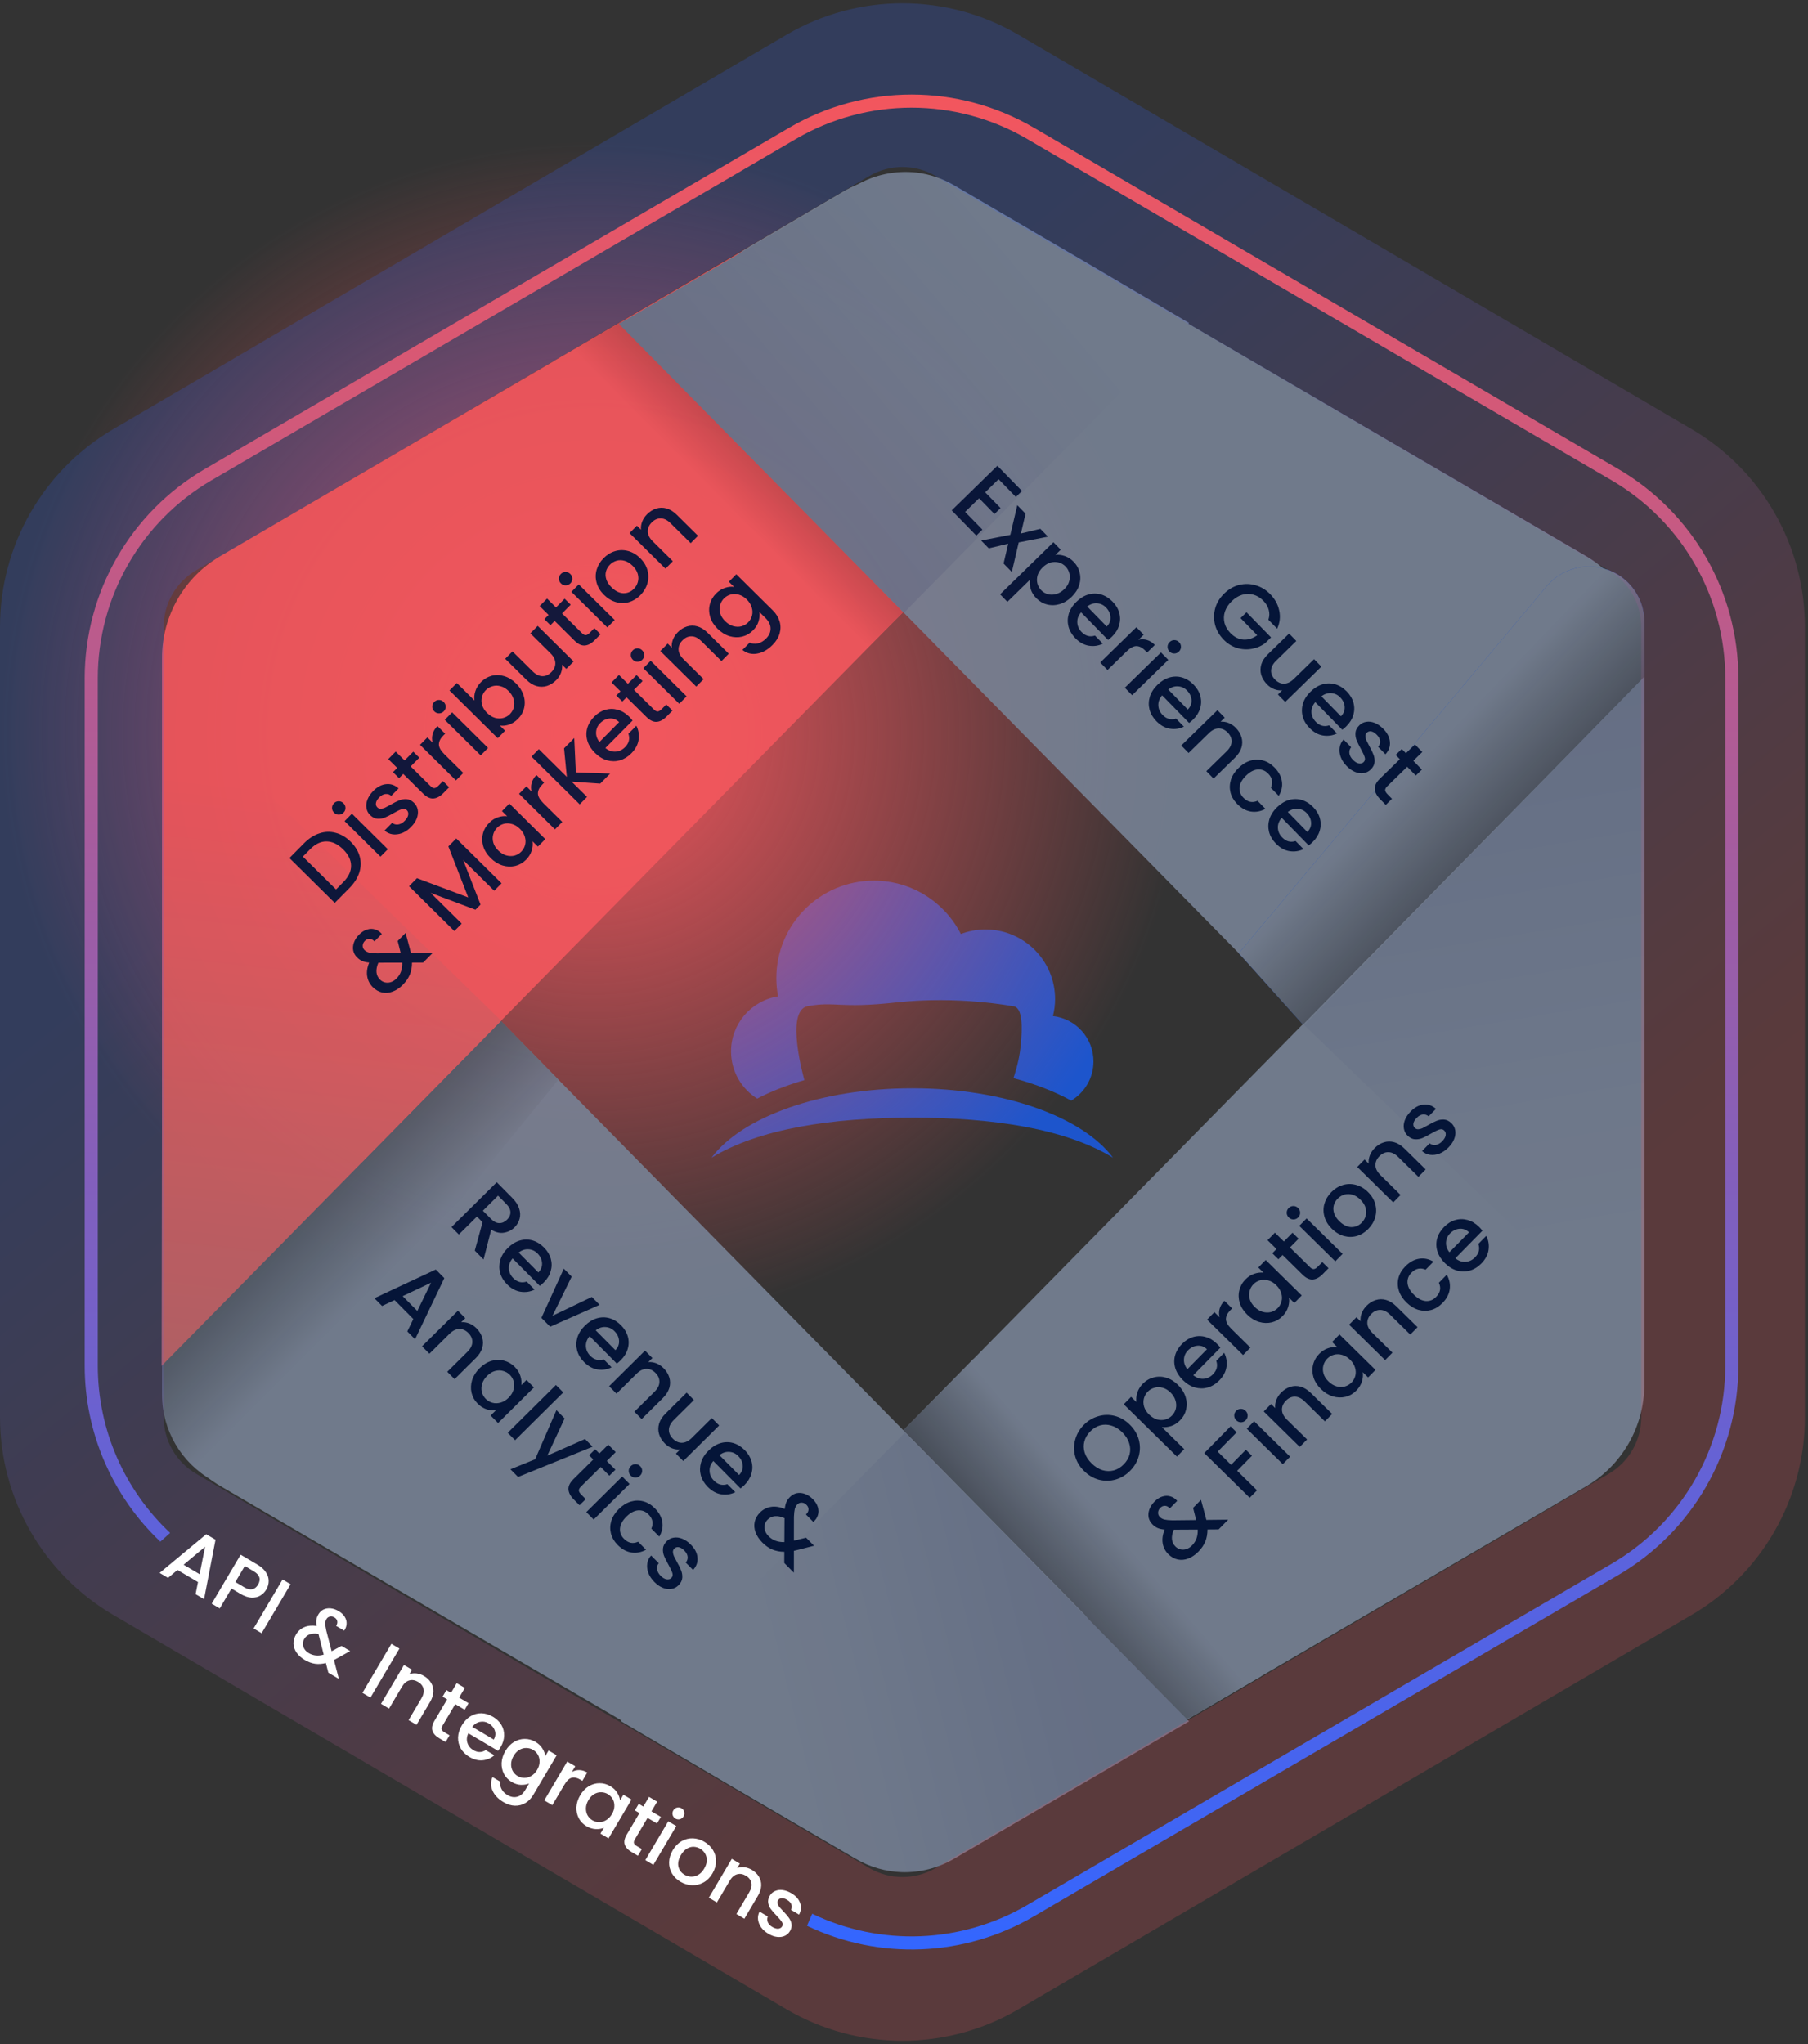 <svg width="276" height="312" viewBox="0 0 276 312" fill="none" xmlns="http://www.w3.org/2000/svg">
<rect x="0" y="0" width="276" height="312" fill="#333333" stroke="none"/>
<g clip-path="url(#clip0_442_59)">
<path d="M160.734 155.088C160.942 154.262 161.065 153.392 161.065 152.504C161.065 146.631 156.3 141.867 150.422 141.867C149.105 141.867 147.85 142.118 146.68 142.559C144.212 137.728 139.197 134.415 133.404 134.415C125.179 134.415 118.511 141.083 118.511 149.314C118.511 150.263 118.609 151.188 118.774 152.088C114.708 152.731 111.597 156.234 111.597 160.483C111.597 163.521 113.195 166.191 115.59 167.691C117.702 166.589 120.133 165.64 122.797 164.862C122.797 164.862 119.748 154.268 123.293 153.582C127.604 152.798 127.966 153.986 136.815 153.012C146.337 151.971 154.555 153.582 154.555 153.582C156.215 153.582 156.062 157.066 155.811 159.651C155.553 162.223 154.702 164.562 154.702 164.562C158.027 165.45 161.016 166.619 163.526 167.997C165.56 166.779 166.925 164.562 166.925 162.014C166.925 158.432 164.225 155.486 160.74 155.088H160.734Z" fill="#1D55CC"/>
<path d="M139.258 170.594C151.622 170.594 162.651 172.29 169.907 176.705C165.284 170.52 153.312 166.111 139.258 166.111C125.204 166.111 113.232 170.52 108.609 176.711C115.865 172.296 126.9 170.6 139.258 170.6V170.594Z" fill="#1D55CC"/>
<path d="M90.583 202.583C140.611 202.583 181.166 162.028 181.166 112C181.166 61.972 140.611 21.417 90.583 21.417C40.555 21.417 0 61.972 0 112C0 162.028 40.555 202.583 90.583 202.583Z" fill="url(#paint0_radial_442_59)"/>
<g opacity="0.9">
<path d="M220.18 134.696L110.704 245.952C102.487 254.303 104.31 268.152 114.408 274.092L128.685 282.49C134.301 285.794 141.265 285.804 146.892 282.517L242.091 226.895C247.615 223.668 251.011 217.751 251.011 211.353V147.321C251.011 131.214 231.477 123.216 220.18 134.696Z" fill="#778295"/>
<path d="M192.561 255.834L148.578 207.463L131.282 225.04L164.326 259.11C169.132 264.066 176.7 265.101 182.661 261.618L192.561 255.834Z" fill="url(#paint1_linear_442_59)"/>
<path d="M55.564 134.636L165.04 245.892C173.257 254.243 171.434 268.092 161.336 274.032L147.059 282.43C141.443 285.734 134.479 285.744 128.853 282.457L33.653 226.835C28.13 223.608 24.734 217.691 24.734 211.293V147.261C24.734 131.154 44.267 123.156 55.564 134.636Z" fill="#778295"/>
<path d="M74.892 154.202L85.246 164.805L34.429 227.099L32.357 225.929C27.647 223.269 24.734 218.278 24.734 212.868V203.356L74.892 154.202Z" fill="url(#paint2_linear_442_59)"/>
<path d="M55.564 177.062L165.04 65.805C173.257 57.455 171.434 43.605 161.336 37.666L147.059 29.267C141.443 25.963 134.479 25.953 128.853 29.241L33.653 84.863C28.13 88.09 24.734 94.007 24.734 100.404V164.437C24.734 180.543 44.267 188.542 55.564 177.062Z" fill="#F3565D"/>
<path d="M132.701 98.593L138.813 92.517L95.47 48.794L84.63 55.075L132.701 98.593Z" fill="url(#paint3_linear_442_59)"/>
<path d="M220.181 177.065L110.679 65.793C102.458 57.438 104.288 43.579 114.396 37.645L128.689 29.254C134.304 25.958 141.261 25.951 146.882 29.235L242.091 84.863C247.615 88.09 251.01 94.007 251.01 100.404V164.44C251.01 180.546 231.478 188.545 220.181 177.065Z" fill="#778295"/>
<path fill-rule="evenodd" clip-rule="evenodd" d="M139.894 26.337C141.889 26.58 143.846 27.226 145.64 28.274L165.312 39.768L181.52 49.302L137.997 93.534L94.475 49.442L130.671 28.294C133.503 26.639 136.742 25.987 139.894 26.337Z" fill="url(#paint4_linear_442_59)"/>
<path fill-rule="evenodd" clip-rule="evenodd" d="M137.656 285.768C135.226 285.68 132.812 285 130.638 283.73L110.992 272.251L94.783 262.717L138.136 218.658L181.52 262.744L176.745 265.548L145.632 283.725C143.173 285.163 140.406 285.843 137.656 285.768Z" fill="url(#paint5_linear_442_59)"/>
<path d="M199.599 157.161L189.113 145.492L236.102 89.491C238.746 86.339 243.278 85.553 246.83 87.629C249.419 89.143 251.011 91.918 251.011 94.917V104.755L199.599 157.161Z" fill="url(#paint6_linear_442_59)"/>
<path d="M199.599 157.161L189.113 145.492L236.102 89.491C238.746 86.339 243.278 85.553 246.83 87.629C249.419 89.143 251.011 91.918 251.011 94.917V104.755L199.599 157.161Z" fill="url(#paint7_linear_442_59)"/>
<path d="M251.011 103.364L188.295 167.193L206.957 221.184C209.673 229.043 218.263 233.192 226.108 230.436L240.984 225.207C246.991 223.096 251.011 217.423 251.011 211.056V103.364Z" fill="#778295"/>
<path d="M72.478 190.892L73.666 186.561L72.809 185.696L70.044 188.436L68.921 187.302L75.832 180.453L78.197 182.84C78.723 183.37 79.073 183.91 79.249 184.458C79.431 185.013 79.455 185.535 79.321 186.023C79.193 186.517 78.937 186.955 78.553 187.336C78.102 187.783 77.56 188.057 76.926 188.16C76.305 188.263 75.659 188.108 74.987 187.696L73.818 192.244L72.478 190.892ZM73.714 184.799L74.955 186.052C75.376 186.477 75.797 186.69 76.219 186.692C76.648 186.7 77.042 186.527 77.4 186.172C77.758 185.818 77.931 185.436 77.92 185.026C77.915 184.611 77.699 184.187 77.272 183.756L76.031 182.503L73.714 184.799ZM82.997 195.759C82.792 195.963 82.593 196.134 82.401 196.271L78.252 192.085C77.848 192.551 77.657 193.062 77.681 193.617C77.705 194.171 77.927 194.66 78.348 195.085C78.952 195.695 79.634 195.873 80.395 195.619L81.607 196.842C80.939 197.175 80.225 197.284 79.467 197.169C78.722 197.053 78.03 196.674 77.393 196.031C76.874 195.507 76.524 194.921 76.342 194.274C76.173 193.626 76.183 192.973 76.371 192.314C76.572 191.655 76.954 191.046 77.517 190.488C78.081 189.929 78.686 189.552 79.334 189.357C79.995 189.162 80.645 189.155 81.284 189.336C81.93 189.524 82.519 189.887 83.051 190.424C83.564 190.941 83.908 191.513 84.083 192.141C84.258 192.769 84.252 193.399 84.065 194.032C83.884 194.658 83.528 195.234 82.997 195.759ZM82.183 194.221C82.594 193.801 82.781 193.32 82.744 192.778C82.707 192.237 82.475 191.751 82.048 191.32C81.66 190.929 81.202 190.719 80.674 190.69C80.153 190.655 79.654 190.821 79.177 191.188L82.183 194.221ZM84.342 200.836L90.345 197.962L91.537 199.166L83.988 202.507L82.648 201.155L86.068 193.647L87.27 194.86L84.342 200.836ZM94.757 207.626C94.552 207.83 94.353 208.001 94.161 208.138L90.012 203.952C89.608 204.419 89.417 204.929 89.441 205.484C89.465 206.038 89.687 206.528 90.108 206.952C90.712 207.562 91.394 207.74 92.154 207.486L93.366 208.709C92.698 209.043 91.985 209.152 91.227 209.036C90.481 208.92 89.79 208.541 89.153 207.898C88.634 207.374 88.284 206.789 88.102 206.141C87.933 205.493 87.943 204.84 88.13 204.181C88.331 203.522 88.714 202.913 89.277 202.355C89.841 201.796 90.446 201.42 91.094 201.225C91.755 201.03 92.405 201.023 93.044 201.204C93.69 201.391 94.279 201.754 94.811 202.291C95.324 202.808 95.668 203.38 95.843 204.008C96.018 204.636 96.012 205.266 95.824 205.899C95.643 206.525 95.288 207.101 94.757 207.626ZM93.943 206.088C94.354 205.668 94.541 205.187 94.504 204.645C94.466 204.104 94.234 203.618 93.807 203.187C93.42 202.796 92.962 202.586 92.434 202.557C91.913 202.522 91.414 202.688 90.937 203.055L93.943 206.088ZM101.297 208.836C101.724 209.267 102.016 209.74 102.172 210.256C102.335 210.778 102.335 211.309 102.175 211.849C102.014 212.39 101.685 212.907 101.188 213.399L97.956 216.602L96.842 215.478L99.905 212.443C100.396 211.957 100.649 211.463 100.664 210.962C100.686 210.453 100.487 209.987 100.067 209.563C99.646 209.139 99.178 208.932 98.664 208.943C98.162 208.954 97.666 209.202 97.175 209.688L94.112 212.724L92.989 211.59L98.468 206.16L99.592 207.294L98.965 207.915C99.375 207.877 99.783 207.938 100.192 208.098C100.607 208.265 100.975 208.511 101.297 208.836ZM109.785 217.58L104.306 223.01L103.183 221.877L103.829 221.236C103.426 221.28 103.014 221.222 102.592 221.062C102.184 220.902 101.819 220.659 101.497 220.334C101.07 219.904 100.775 219.427 100.612 218.905C100.456 218.389 100.455 217.858 100.61 217.311C100.77 216.771 101.099 216.254 101.597 215.761L104.819 212.568L105.932 213.692L102.879 216.717C102.389 217.204 102.132 217.701 102.11 218.209C102.095 218.71 102.297 219.173 102.718 219.598C103.138 220.022 103.599 220.229 104.101 220.218C104.616 220.207 105.118 219.958 105.609 219.472L108.662 216.447L109.785 217.58ZM113.639 226.68C113.433 226.884 113.234 227.054 113.042 227.192L108.894 223.005C108.489 223.472 108.298 223.983 108.322 224.537C108.346 225.092 108.568 225.581 108.989 226.005C109.593 226.615 110.275 226.793 111.036 226.539L112.248 227.763C111.58 228.096 110.866 228.205 110.108 228.089C109.363 227.974 108.671 227.595 108.034 226.951C107.515 226.428 107.165 225.842 106.983 225.194C106.814 224.547 106.824 223.894 107.012 223.234C107.213 222.575 107.595 221.967 108.158 221.408C108.722 220.85 109.327 220.473 109.975 220.278C110.636 220.083 111.286 220.076 111.925 220.257C112.571 220.445 113.16 220.807 113.693 221.344C114.205 221.861 114.549 222.434 114.724 223.062C114.9 223.689 114.893 224.32 114.706 224.952C114.525 225.579 114.169 226.154 113.639 226.68ZM112.824 225.142C113.235 224.721 113.422 224.24 113.385 223.699C113.348 223.158 113.116 222.672 112.689 222.241C112.301 221.849 111.843 221.64 111.315 221.611C110.794 221.575 110.295 221.741 109.818 222.109L112.824 225.142ZM119.722 238.567L119.73 236.864C119.07 236.861 118.463 236.746 117.91 236.519C117.363 236.286 116.85 235.927 116.37 235.443C115.884 234.953 115.54 234.433 115.338 233.884C115.136 233.336 115.092 232.801 115.207 232.28C115.328 231.752 115.6 231.279 116.025 230.858C116.502 230.385 117.061 230.101 117.702 230.004C118.349 229.902 119.048 230.011 119.799 230.331C119.84 229.909 119.921 229.559 120.041 229.282C120.168 228.999 120.354 228.736 120.599 228.493C120.904 228.191 121.252 227.998 121.641 227.914C122.038 227.836 122.45 227.874 122.878 228.028C123.306 228.182 123.711 228.451 124.092 228.836C124.48 229.227 124.732 229.634 124.849 230.057C124.979 230.48 124.98 230.886 124.853 231.274C124.733 231.67 124.5 232.012 124.156 232.301L123.032 231.167C123.284 230.931 123.414 230.684 123.422 230.426C123.436 230.162 123.335 229.921 123.118 229.702C122.901 229.484 122.658 229.37 122.387 229.362C122.13 229.355 121.908 229.443 121.723 229.627C121.544 229.804 121.414 230.031 121.333 230.308C121.266 230.585 121.221 230.991 121.199 231.525L121.193 235.158L123.056 234.711L124.268 235.934L121.85 236.557L121.195 236.712L121.19 240.049L119.722 238.567ZM117.335 234.487C117.952 235.11 118.753 235.408 119.736 235.379L119.763 231.726C118.676 231.253 117.818 231.328 117.188 231.952C116.85 232.287 116.69 232.696 116.707 233.178C116.731 233.653 116.941 234.089 117.335 234.487ZM63.097 201.332L60.229 198.438L58.325 199.34L57.152 198.156L66.527 193.774L67.828 195.087L63.36 204.421L62.178 203.228L63.097 201.332ZM63.706 200.097L65.805 195.79L61.47 197.839L63.706 200.097ZM72.735 202.744C73.162 203.175 73.454 203.648 73.61 204.164C73.772 204.686 73.773 205.217 73.613 205.758C73.452 206.298 73.123 206.815 72.625 207.307L69.394 210.51L68.28 209.386L71.343 206.351C71.833 205.865 72.086 205.371 72.102 204.87C72.124 204.362 71.925 203.895 71.504 203.471C71.084 203.047 70.616 202.84 70.101 202.851C69.6 202.862 69.104 203.11 68.613 203.597L65.55 206.632L64.427 205.498L69.906 200.068L71.03 201.202L70.403 201.823C70.812 201.785 71.221 201.846 71.63 202.007C72.045 202.173 72.413 202.419 72.735 202.744ZM73.217 208.839C73.767 208.293 74.366 207.923 75.013 207.728C75.668 207.54 76.305 207.526 76.924 207.687C77.557 207.849 78.11 208.168 78.583 208.645C79.01 209.076 79.295 209.536 79.438 210.025C79.594 210.514 79.642 210.98 79.58 211.422L80.376 210.633L81.509 211.777L76.03 217.207L74.896 216.063L75.712 215.255C75.263 215.319 74.788 215.271 74.287 215.11C73.786 214.949 73.325 214.657 72.905 214.233C72.439 213.762 72.131 213.213 71.982 212.585C71.84 211.951 71.869 211.304 72.07 210.645C72.284 209.986 72.666 209.384 73.217 208.839ZM77.641 213.343C78.019 212.969 78.268 212.564 78.389 212.129C78.516 211.701 78.528 211.288 78.424 210.892C78.321 210.495 78.124 210.151 77.835 209.859C77.546 209.568 77.204 209.368 76.808 209.261C76.419 209.147 76.007 209.148 75.571 209.265C75.148 209.382 74.747 209.628 74.37 210.002C73.992 210.377 73.736 210.781 73.602 211.216C73.474 211.658 73.459 212.08 73.556 212.483C73.667 212.886 73.863 213.23 74.146 213.515C74.435 213.807 74.777 214.007 75.172 214.114C75.568 214.222 75.981 214.213 76.41 214.09C76.853 213.967 77.263 213.718 77.641 213.343ZM85.987 212.537L78.629 219.829L77.505 218.696L84.864 211.403L85.987 212.537ZM90.471 220.82L79.085 225.441L77.922 224.268L81.691 222.741L84.942 215.242L86.194 216.505L83.545 222.185L89.308 219.647L90.471 220.82ZM91.704 223.915L88.671 226.921C88.466 227.124 88.362 227.318 88.362 227.503C88.374 227.688 88.495 227.897 88.725 228.129L89.415 228.825L88.47 229.761L87.583 228.866C87.077 228.355 86.809 227.846 86.778 227.338C86.748 226.829 87.001 226.309 87.538 225.777L90.571 222.771L89.93 222.125L90.855 221.209L91.496 221.855L92.858 220.505L93.991 221.648L92.629 222.999L93.95 224.331L93.025 225.248L91.704 223.915ZM96.282 225.233C96.079 225.028 95.978 224.786 95.979 224.509C95.98 224.232 96.083 223.992 96.289 223.788C96.495 223.584 96.736 223.483 97.013 223.484C97.29 223.486 97.531 223.589 97.734 223.795C97.931 223.993 98.029 224.231 98.028 224.509C98.027 224.786 97.923 225.026 97.718 225.23C97.512 225.434 97.271 225.535 96.994 225.534C96.717 225.532 96.48 225.432 96.282 225.233ZM96.108 226.51L90.629 231.939L89.506 230.806L94.985 225.376L96.108 226.51ZM94.474 230.33C95.038 229.772 95.643 229.395 96.291 229.2C96.952 229.005 97.599 228.995 98.231 229.169C98.864 229.344 99.44 229.693 99.959 230.216C100.616 230.879 100.999 231.584 101.108 232.33C101.23 233.077 101.075 233.815 100.642 234.546L99.43 233.322C99.603 232.954 99.658 232.584 99.594 232.214C99.529 231.845 99.333 231.494 99.004 231.162C98.544 230.698 98.011 230.491 97.403 230.541C96.809 230.591 96.217 230.909 95.627 231.494C95.037 232.078 94.711 232.671 94.649 233.271C94.593 233.878 94.795 234.413 95.255 234.878C95.906 235.534 96.624 235.682 97.411 235.323L98.623 236.546C97.909 236.939 97.169 237.081 96.404 236.972C95.646 236.856 94.944 236.473 94.301 235.824C93.782 235.3 93.438 234.721 93.269 234.086C93.107 233.446 93.123 232.799 93.318 232.146C93.525 231.494 93.911 230.888 94.474 230.33ZM99.894 241.468C99.467 241.037 99.159 240.574 98.97 240.078C98.794 239.582 98.74 239.103 98.808 238.642C98.883 238.173 99.079 237.768 99.398 237.427L100.561 238.6C100.348 238.85 100.261 239.153 100.299 239.51C100.35 239.866 100.527 240.197 100.829 240.502C101.144 240.82 101.447 241.007 101.737 241.061C102.041 241.115 102.288 241.047 102.481 240.856C102.686 240.652 102.74 240.402 102.642 240.104C102.551 239.814 102.355 239.397 102.054 238.854C101.76 238.332 101.537 237.889 101.387 237.525C101.237 237.161 101.176 236.775 101.204 236.366C101.239 235.963 101.435 235.585 101.793 235.23C102.085 234.941 102.436 234.764 102.845 234.7C103.261 234.63 103.697 234.684 104.151 234.865C104.612 235.051 105.05 235.354 105.464 235.771C106.081 236.395 106.418 237.053 106.474 237.746C106.544 238.439 106.32 239.069 105.803 239.634L104.679 238.5C104.905 238.237 105.002 237.944 104.97 237.62C104.939 237.297 104.772 236.983 104.47 236.678C104.174 236.379 103.891 236.206 103.621 236.159C103.35 236.112 103.122 236.18 102.937 236.364C102.791 236.508 102.721 236.683 102.726 236.887C102.732 237.092 102.781 237.3 102.872 237.512C102.97 237.717 103.124 238.011 103.333 238.395C103.621 238.898 103.834 239.331 103.971 239.695C104.121 240.058 104.182 240.438 104.154 240.834C104.126 241.23 103.939 241.605 103.594 241.96C103.283 242.269 102.919 242.459 102.503 242.529C102.087 242.6 101.651 242.545 101.197 242.365C100.749 242.191 100.315 241.892 99.894 241.468Z" fill="#001238"/>
<path d="M193.629 94.595C193.8 94.076 193.816 93.571 193.676 93.081C193.544 92.584 193.272 92.126 192.861 91.705C192.411 91.244 191.907 90.935 191.348 90.776C190.788 90.618 190.218 90.621 189.635 90.785C189.058 90.957 188.52 91.287 188.019 91.776C187.518 92.265 187.172 92.799 186.98 93.377C186.802 93.956 186.785 94.527 186.93 95.09C187.075 95.652 187.373 96.164 187.823 96.625C188.429 97.246 189.095 97.581 189.821 97.629C190.546 97.677 191.248 97.454 191.927 96.961L189.375 94.347L190.286 93.456L194.032 97.293L193.141 98.163C192.528 98.618 191.842 98.91 191.081 99.04C190.327 99.176 189.568 99.127 188.806 98.894C188.056 98.66 187.385 98.24 186.791 97.632C186.152 96.978 185.719 96.234 185.491 95.399C185.27 94.558 185.274 93.714 185.501 92.865C185.736 92.023 186.194 91.269 186.875 90.604C187.556 89.939 188.32 89.499 189.167 89.285C190.021 89.077 190.863 89.097 191.691 89.345C192.533 89.592 193.27 90.04 193.903 90.688C194.627 91.429 195.085 92.266 195.279 93.199C195.486 94.132 195.382 95.055 194.969 95.967L193.629 94.595ZM201.716 101.755L196.196 107.144L195.081 106.002L195.732 105.366C195.329 105.408 194.918 105.347 194.497 105.183C194.09 105.02 193.726 104.775 193.407 104.448C192.983 104.013 192.692 103.535 192.533 103.011C192.381 102.495 192.384 101.964 192.542 101.418C192.707 100.878 193.04 100.364 193.541 99.875L196.786 96.706L197.891 97.838L194.816 100.841C194.322 101.323 194.062 101.819 194.036 102.326C194.017 102.828 194.216 103.292 194.633 103.72C195.051 104.147 195.51 104.357 196.012 104.35C196.527 104.343 197.031 104.098 197.525 103.615L200.6 100.613L201.716 101.755ZM205.502 110.882C205.295 111.084 205.095 111.253 204.902 111.39L200.784 107.173C200.376 107.637 200.182 108.146 200.201 108.7C200.221 109.255 200.44 109.746 200.857 110.173C201.457 110.788 202.138 110.971 202.9 110.722L204.103 111.955C203.432 112.283 202.718 112.387 201.961 112.266C201.216 112.145 200.528 111.76 199.896 111.112C199.38 110.585 199.034 109.997 198.857 109.348C198.693 108.699 198.708 108.046 198.9 107.388C199.106 106.73 199.493 106.125 200.06 105.57C200.628 105.016 201.236 104.644 201.886 104.453C202.548 104.263 203.198 104.261 203.836 104.447C204.48 104.639 205.067 105.006 205.595 105.547C206.104 106.068 206.443 106.643 206.614 107.272C206.785 107.901 206.774 108.531 206.582 109.162C206.396 109.787 206.036 110.36 205.502 110.882ZM204.698 109.338C205.113 108.921 205.303 108.441 205.27 107.899C205.237 107.358 205.008 106.87 204.584 106.436C204.2 106.042 203.744 105.829 203.216 105.796C202.695 105.757 202.195 105.919 201.715 106.283L204.698 109.338ZM205.57 116.924C205.147 116.49 204.842 116.024 204.656 115.527C204.484 115.03 204.434 114.551 204.505 114.09C204.583 113.622 204.783 113.218 205.104 112.879L206.258 114.061C206.044 114.309 205.954 114.612 205.99 114.969C206.038 115.326 206.212 115.658 206.512 115.965C206.825 116.285 207.127 116.474 207.417 116.53C207.719 116.586 207.968 116.52 208.161 116.331C208.368 116.129 208.424 115.879 208.329 115.581C208.24 115.289 208.047 114.871 207.75 114.326C207.459 113.801 207.24 113.357 207.092 112.992C206.945 112.627 206.887 112.24 206.918 111.831C206.956 111.429 207.155 111.052 207.516 110.7C207.809 110.413 208.161 110.239 208.571 110.178C208.988 110.11 209.423 110.168 209.876 110.352C210.336 110.542 210.771 110.848 211.182 111.268C211.795 111.896 212.127 112.557 212.178 113.25C212.242 113.944 212.014 114.572 211.492 115.133L210.377 113.991C210.605 113.73 210.704 113.437 210.675 113.114C210.646 112.79 210.481 112.474 210.181 112.167C209.888 111.867 209.606 111.692 209.336 111.642C209.066 111.593 208.837 111.66 208.65 111.842C208.503 111.986 208.432 112.16 208.436 112.364C208.44 112.569 208.487 112.777 208.577 112.99C208.674 113.195 208.825 113.491 209.032 113.876C209.317 114.381 209.526 114.816 209.66 115.181C209.808 115.545 209.866 115.926 209.835 116.321C209.804 116.717 209.614 117.091 209.267 117.443C208.953 117.75 208.588 117.937 208.171 118.004C207.755 118.072 207.32 118.014 206.866 117.83C206.42 117.653 205.988 117.351 205.57 116.924ZM214.818 117.036L211.763 120.019C211.556 120.221 211.451 120.415 211.449 120.599C211.46 120.784 211.579 120.994 211.808 121.227L212.492 121.928L211.541 122.858L210.66 121.956C210.158 121.442 209.894 120.931 209.867 120.422C209.84 119.914 210.097 119.395 210.638 118.867L213.693 115.884L213.057 115.233L213.989 114.323L214.624 114.974L215.997 113.634L217.121 114.786L215.749 116.126L217.06 117.468L216.128 118.378L214.818 117.036ZM152.436 73.148L150.393 75.143L152.74 77.547L151.809 78.457L149.461 76.053L147.328 78.136L149.969 80.841L149.037 81.75L145.281 77.904L152.253 71.096L156.009 74.943L155.077 75.852L152.436 73.148ZM155.513 82.792L154.46 87.304L153.198 86.012L153.907 82.991L150.939 83.698L149.775 82.506L154.23 81.638L155.294 77.116L156.556 78.409L155.846 81.43L158.815 80.722L159.979 81.914L155.513 82.792ZM161.114 84.7C161.557 84.646 162.028 84.701 162.528 84.865C163.028 85.03 163.483 85.322 163.894 85.743C164.363 86.224 164.67 86.779 164.814 87.407C164.972 88.036 164.948 88.673 164.742 89.317C164.537 89.962 164.157 90.554 163.602 91.096C163.048 91.637 162.44 92.009 161.777 92.212C161.122 92.409 160.474 92.428 159.836 92.269C159.211 92.109 158.664 91.789 158.194 91.308C157.783 90.888 157.502 90.432 157.349 89.942C157.203 89.445 157.156 88.97 157.208 88.515L153.782 91.86L152.667 90.718L160.811 82.766L161.926 83.908L161.114 84.7ZM162.468 89.934C162.848 89.562 163.097 89.162 163.215 88.735C163.345 88.307 163.353 87.895 163.239 87.498C163.138 87.1 162.944 86.755 162.658 86.461C162.377 86.174 162.036 85.972 161.635 85.855C161.24 85.745 160.825 85.746 160.388 85.86C159.957 85.98 159.552 86.226 159.171 86.598C158.79 86.969 158.531 87.372 158.394 87.806C158.27 88.24 158.259 88.656 158.36 89.053C158.467 89.457 158.661 89.803 158.941 90.09C159.228 90.383 159.569 90.586 159.964 90.696C160.372 90.806 160.794 90.798 161.231 90.671C161.675 90.551 162.087 90.305 162.468 89.934ZM169.755 97.176C169.548 97.378 169.348 97.547 169.155 97.683L165.037 93.466C164.629 93.93 164.434 94.439 164.454 94.994C164.474 95.549 164.693 96.04 165.11 96.467C165.71 97.081 166.391 97.264 167.153 97.016L168.356 98.248C167.685 98.577 166.971 98.68 166.214 98.559C165.469 98.438 164.781 98.054 164.148 97.406C163.633 96.878 163.287 96.29 163.11 95.641C162.946 94.992 162.96 94.339 163.153 93.681C163.359 93.024 163.746 92.418 164.313 91.864C164.881 91.309 165.489 90.937 166.138 90.747C166.801 90.557 167.451 90.555 168.089 90.74C168.733 90.933 169.32 91.3 169.848 91.841C170.356 92.361 170.696 92.936 170.867 93.565C171.037 94.194 171.027 94.825 170.834 95.456C170.649 96.081 170.289 96.654 169.755 97.176ZM168.951 95.632C169.365 95.214 169.556 94.734 169.523 94.193C169.49 93.651 169.261 93.163 168.837 92.729C168.453 92.335 167.996 92.122 167.469 92.089C166.948 92.05 166.448 92.213 165.968 92.576L168.951 95.632ZM173.79 97.661C174.233 97.554 174.666 97.563 175.087 97.686C175.521 97.81 175.924 98.063 176.295 98.443L175.113 99.597L174.83 99.307C174.393 98.859 173.947 98.63 173.491 98.618C173.043 98.612 172.538 98.884 171.977 99.431L169.072 102.268L167.957 101.126L173.476 95.737L174.591 96.879L173.79 97.661ZM178.529 99.448C178.326 99.241 178.227 98.999 178.23 98.722C178.234 98.444 178.339 98.205 178.546 98.003C178.753 97.8 178.995 97.701 179.272 97.704C179.549 97.708 179.789 97.813 179.991 98.02C180.187 98.22 180.283 98.459 180.279 98.736C180.276 99.013 180.171 99.253 179.964 99.455C179.757 99.657 179.515 99.757 179.238 99.753C178.961 99.75 178.724 99.648 178.529 99.448ZM178.345 100.723L172.826 106.112L171.711 104.97L177.23 99.581L178.345 100.723ZM182.124 109.843C181.917 110.045 181.717 110.214 181.524 110.351L177.406 106.134C176.998 106.597 176.804 107.107 176.824 107.661C176.844 108.216 177.062 108.707 177.479 109.134C178.079 109.749 178.76 109.932 179.522 109.683L180.725 110.915C180.055 111.244 179.341 111.348 178.583 111.226C177.839 111.105 177.15 110.721 176.518 110.073C176.003 109.546 175.657 108.958 175.48 108.309C175.316 107.66 175.33 107.007 175.523 106.349C175.728 105.691 176.115 105.085 176.683 104.531C177.25 103.977 177.859 103.605 178.508 103.414C179.17 103.224 179.82 103.222 180.458 103.408C181.103 103.6 181.689 103.967 182.217 104.508C182.726 105.029 183.066 105.604 183.236 106.233C183.407 106.862 183.396 107.492 183.204 108.123C183.018 108.748 182.658 109.321 182.124 109.843ZM181.321 108.299C181.735 107.881 181.925 107.402 181.892 106.86C181.859 106.319 181.631 105.831 181.207 105.397C180.822 105.003 180.366 104.789 179.838 104.757C179.317 104.718 178.817 104.88 178.338 105.244L181.321 108.299ZM188.655 111.101C189.079 111.535 189.367 112.01 189.519 112.527C189.678 113.05 189.675 113.581 189.51 114.12C189.345 114.66 189.012 115.174 188.512 115.663L185.256 118.842L184.151 117.71L187.236 114.697C187.73 114.215 187.987 113.723 188.006 113.221C188.032 112.714 187.836 112.246 187.419 111.819C187.002 111.391 186.535 111.181 186.021 111.188C185.519 111.195 185.021 111.44 184.527 111.923L181.442 114.935L180.327 113.793L185.846 108.404L186.961 109.546L186.33 110.162C186.739 110.127 187.148 110.192 187.555 110.355C187.969 110.525 188.336 110.773 188.655 111.101ZM189.071 117.218C189.639 116.664 190.247 116.292 190.896 116.101C191.559 115.911 192.206 115.906 192.837 116.085C193.469 116.264 194.042 116.617 194.557 117.145C195.209 117.813 195.587 118.52 195.69 119.267C195.807 120.014 195.646 120.752 195.208 121.479L194.005 120.247C194.181 119.879 194.239 119.51 194.177 119.14C194.115 118.77 193.921 118.418 193.595 118.084C193.139 117.616 192.607 117.405 191.999 117.451C191.405 117.497 190.81 117.81 190.216 118.39C189.622 118.97 189.291 119.56 189.225 120.16C189.165 120.767 189.363 121.304 189.819 121.771C190.465 122.432 191.182 122.586 191.972 122.232L193.175 123.464C192.458 123.852 191.717 123.988 190.953 123.874C190.195 123.752 189.497 123.365 188.858 122.71C188.342 122.183 188.003 121.601 187.839 120.966C187.682 120.323 187.702 119.677 187.902 119.026C188.114 118.375 188.504 117.772 189.071 117.218ZM200.378 128.536C200.171 128.738 199.971 128.907 199.778 129.044L195.66 124.827C195.252 125.29 195.057 125.8 195.077 126.354C195.097 126.909 195.316 127.4 195.733 127.827C196.333 128.442 197.014 128.625 197.776 128.376L198.979 129.608C198.308 129.937 197.594 130.041 196.837 129.92C196.092 129.798 195.404 129.414 194.771 128.766C194.256 128.239 193.91 127.651 193.733 127.002C193.569 126.353 193.583 125.7 193.776 125.042C193.982 124.384 194.369 123.778 194.936 123.224C195.504 122.67 196.112 122.298 196.761 122.107C197.424 121.917 198.074 121.915 198.712 122.101C199.356 122.293 199.943 122.66 200.471 123.201C200.979 123.722 201.319 124.297 201.49 124.926C201.66 125.555 201.65 126.185 201.457 126.816C201.272 127.441 200.912 128.014 200.378 128.536ZM199.574 126.992C199.988 126.574 200.179 126.095 200.146 125.553C200.113 125.012 199.884 124.524 199.46 124.09C199.076 123.696 198.619 123.482 198.092 123.45C197.571 123.411 197.071 123.573 196.591 123.937L199.574 126.992Z" fill="#001238"/>
<path d="M251.002 103.303L199.094 156.471L251.002 206.519V103.303Z" fill="url(#paint8_linear_442_59)"/>
<path d="M24.676 208.48L76.518 155.805L24.828 105.463L24.676 208.48Z" fill="url(#paint9_linear_442_59)"/>
<path d="M172.53 224.487C171.895 225.132 171.16 225.58 170.323 225.831C169.487 226.069 168.642 226.083 167.789 225.872C166.936 225.648 166.17 225.202 165.492 224.534C164.813 223.866 164.358 223.111 164.127 222.268C163.902 221.419 163.905 220.577 164.136 219.744C164.367 218.897 164.8 218.151 165.435 217.506C166.076 216.854 166.815 216.409 167.651 216.171C168.487 215.92 169.329 215.903 170.175 216.121C171.022 216.338 171.784 216.781 172.463 217.449C173.142 218.116 173.6 218.875 173.838 219.724C174.069 220.567 174.069 221.412 173.839 222.259C173.608 223.092 173.172 223.835 172.53 224.487ZM171.542 223.515C171.994 223.056 172.293 222.545 172.44 221.983C172.581 221.414 172.557 220.84 172.367 220.261C172.177 219.669 171.826 219.12 171.314 218.616C170.802 218.112 170.251 217.773 169.663 217.6C169.08 217.42 168.509 217.408 167.95 217.564C167.39 217.721 166.884 218.029 166.433 218.488C165.981 218.947 165.681 219.457 165.534 220.019C165.387 220.582 165.405 221.156 165.588 221.742C165.777 222.321 166.128 222.862 166.64 223.366C167.153 223.871 167.703 224.216 168.292 224.402C168.881 224.576 169.459 224.588 170.025 224.438C170.585 224.282 171.09 223.974 171.542 223.515ZM173.476 214.003C173.413 213.562 173.459 213.089 173.613 212.587C173.768 212.084 174.051 211.623 174.463 211.204C174.935 210.725 175.483 210.407 176.109 210.25C176.734 210.08 177.371 210.091 178.02 210.284C178.668 210.476 179.268 210.845 179.821 211.388C180.373 211.931 180.757 212.532 180.974 213.19C181.184 213.842 181.215 214.488 181.069 215.13C180.922 215.758 180.613 216.311 180.142 216.791C179.729 217.21 179.28 217.5 178.792 217.663C178.299 217.819 177.824 217.875 177.368 217.833L180.781 221.191L179.662 222.328L171.549 214.346L172.668 213.208L173.476 214.003ZM178.682 212.545C178.302 212.172 177.898 211.931 177.468 211.823C177.038 211.701 176.626 211.701 176.231 211.823C175.835 211.932 175.494 212.132 175.206 212.425C174.924 212.711 174.729 213.056 174.62 213.46C174.518 213.856 174.528 214.272 174.65 214.707C174.779 215.135 175.033 215.535 175.412 215.908C175.792 216.281 176.199 216.532 176.636 216.661C177.073 216.776 177.488 216.779 177.884 216.67C178.285 216.555 178.627 216.354 178.908 216.068C179.196 215.775 179.391 215.43 179.494 215.034C179.596 214.624 179.579 214.201 179.444 213.767C179.315 213.326 179.061 212.919 178.682 212.545ZM185.776 205.115C185.983 205.318 186.156 205.515 186.296 205.705L182.162 209.906C182.634 210.305 183.147 210.489 183.701 210.458C184.255 210.427 184.742 210.199 185.161 209.773C185.763 209.161 185.932 208.476 185.669 207.72L186.876 206.492C187.218 207.156 187.336 207.868 187.23 208.628C187.124 209.374 186.754 210.07 186.119 210.716C185.602 211.241 185.02 211.599 184.375 211.789C183.73 211.966 183.076 211.965 182.415 211.785C181.753 211.593 181.14 211.218 180.574 210.662C180.009 210.105 179.625 209.504 179.421 208.859C179.218 208.201 179.203 207.551 179.376 206.909C179.555 206.261 179.91 205.668 180.44 205.129C180.951 204.61 181.519 204.259 182.144 204.075C182.77 203.892 183.4 203.89 184.035 204.07C184.664 204.243 185.244 204.591 185.776 205.115ZM184.249 205.949C183.823 205.543 183.34 205.363 182.799 205.407C182.258 205.451 181.775 205.689 181.349 206.121C180.963 206.514 180.759 206.974 180.737 207.502C180.708 208.024 180.88 208.521 181.254 208.993L184.249 205.949ZM186.181 201.071C186.065 200.63 186.065 200.197 186.18 199.774C186.296 199.337 186.54 198.93 186.913 198.55L188.09 199.709L187.806 199.998C187.367 200.444 187.146 200.895 187.143 201.35C187.147 201.799 187.428 202.298 187.987 202.848L190.881 205.695L189.762 206.833L184.263 201.423L185.383 200.285L186.181 201.071ZM190.383 200.653C189.831 200.109 189.453 199.515 189.25 198.87C189.053 198.218 189.031 197.582 189.185 196.96C189.338 196.325 189.65 195.768 190.121 195.289C190.547 194.857 191.003 194.566 191.49 194.417C191.978 194.254 192.442 194.201 192.885 194.257L192.087 193.471L193.216 192.324L198.715 197.734L197.585 198.882L196.767 198.076C196.837 198.525 196.794 199 196.64 199.503C196.486 200.006 196.199 200.47 195.78 200.896C195.315 201.368 194.77 201.683 194.144 201.84C193.512 201.99 192.865 201.969 192.204 201.776C191.542 201.571 190.935 201.196 190.383 200.653ZM194.831 196.172C194.452 195.798 194.044 195.554 193.607 195.439C193.177 195.317 192.765 195.311 192.37 195.419C191.975 195.528 191.633 195.729 191.345 196.022C191.057 196.314 190.862 196.659 190.76 197.056C190.65 197.446 190.657 197.859 190.779 198.293C190.902 198.715 191.152 199.112 191.532 199.485C191.911 199.858 192.319 200.109 192.755 200.237C193.199 200.359 193.621 200.369 194.023 200.267C194.424 200.151 194.766 199.951 195.048 199.664C195.336 199.372 195.531 199.027 195.633 198.63C195.735 198.233 195.722 197.821 195.593 197.393C195.464 196.952 195.21 196.545 194.831 196.172ZM196.92 190.415L199.964 193.41C200.17 193.613 200.366 193.714 200.55 193.712C200.735 193.698 200.942 193.574 201.171 193.341L201.858 192.642L202.806 193.575L201.923 194.473C201.419 194.986 200.913 195.26 200.405 195.297C199.897 195.334 199.374 195.088 198.835 194.558L195.791 191.563L195.153 192.212L194.225 191.299L194.863 190.65L193.496 189.305L194.625 188.157L195.992 189.502L197.308 188.165L198.236 189.078L196.92 190.415ZM198.18 185.821C197.977 186.027 197.737 186.131 197.46 186.134C197.183 186.136 196.941 186.035 196.735 185.833C196.529 185.63 196.425 185.39 196.422 185.112C196.42 184.835 196.52 184.594 196.723 184.387C196.92 184.188 197.156 184.087 197.434 184.085C197.711 184.082 197.953 184.183 198.159 184.386C198.365 184.588 198.469 184.828 198.472 185.106C198.474 185.383 198.377 185.621 198.18 185.821ZM199.459 185.979L204.957 191.389L203.838 192.527L198.339 187.116L199.459 185.979ZM208.864 187.598C208.353 188.117 207.775 188.472 207.13 188.662C206.478 188.845 205.821 188.847 205.16 188.668C204.492 188.482 203.875 188.111 203.309 187.554C202.751 187.005 202.376 186.394 202.186 185.722C201.995 185.051 201.993 184.387 202.179 183.732C202.366 183.078 202.717 182.487 203.234 181.962C203.751 181.436 204.336 181.075 204.988 180.878C205.639 180.682 206.303 180.673 206.977 180.852C207.652 181.032 208.269 181.396 208.828 181.946C209.386 182.496 209.758 183.11 209.941 183.788C210.125 184.467 210.121 185.143 209.928 185.818C209.736 186.479 209.381 187.073 208.864 187.598ZM207.876 186.626C208.164 186.334 208.362 185.992 208.471 185.602C208.587 185.205 208.583 184.789 208.461 184.355C208.339 183.92 208.078 183.506 207.679 183.114C207.28 182.721 206.868 182.467 206.445 182.351C206.015 182.23 205.606 182.226 205.217 182.342C204.829 182.457 204.491 182.661 204.203 182.954C203.915 183.246 203.716 183.588 203.607 183.978C203.505 184.362 203.521 184.764 203.656 185.186C203.785 185.6 204.049 186.004 204.448 186.397C205.04 186.979 205.647 187.281 206.267 187.303C206.888 187.311 207.424 187.085 207.876 186.626ZM209.829 175.258C210.255 174.826 210.724 174.529 211.238 174.366C211.758 174.197 212.289 174.189 212.832 174.343C213.374 174.497 213.895 174.82 214.394 175.311L217.637 178.502L216.528 179.629L213.454 176.605C212.962 176.121 212.465 175.874 211.963 175.865C211.455 175.849 210.991 176.054 210.572 176.48C210.153 176.906 209.952 177.376 209.97 177.891C209.987 178.392 210.242 178.885 210.734 179.369L213.808 182.394L212.688 183.531L207.19 178.121L208.309 176.983L208.938 177.602C208.895 177.193 208.951 176.784 209.106 176.373C209.268 175.956 209.509 175.584 209.829 175.258ZM221.118 175.143C220.693 175.575 220.234 175.889 219.74 176.085C219.247 176.267 218.769 176.327 218.306 176.265C217.837 176.196 217.43 176.004 217.084 175.69L218.242 174.513C218.495 174.722 218.799 174.805 219.155 174.763C219.511 174.707 219.84 174.526 220.141 174.22C220.455 173.901 220.637 173.596 220.688 173.305C220.738 173.001 220.667 172.754 220.474 172.564C220.268 172.361 220.016 172.311 219.72 172.412C219.431 172.507 219.016 172.708 218.478 173.016C217.959 173.317 217.518 173.545 217.157 173.7C216.795 173.855 216.409 173.921 216 173.898C215.597 173.868 215.216 173.676 214.857 173.323C214.564 173.035 214.383 172.686 214.314 172.278C214.238 171.863 214.287 171.427 214.462 170.97C214.643 170.506 214.939 170.065 215.352 169.646C215.967 169.02 216.621 168.675 217.313 168.61C218.006 168.532 218.638 168.748 219.21 169.258L218.09 170.396C217.824 170.174 217.53 170.08 217.207 170.116C216.884 170.152 216.572 170.322 216.27 170.628C215.976 170.928 215.807 171.213 215.763 171.484C215.719 171.755 215.79 171.982 215.976 172.165C216.122 172.309 216.298 172.377 216.502 172.369C216.707 172.361 216.914 172.309 217.125 172.215C217.329 172.115 217.621 171.957 218.002 171.743C218.501 171.448 218.932 171.23 219.294 171.089C219.655 170.934 220.034 170.868 220.431 170.892C220.827 170.915 221.204 171.097 221.564 171.437C221.876 171.744 222.071 172.106 222.147 172.521C222.223 172.936 222.173 173.372 221.999 173.829C221.831 174.279 221.537 174.717 221.118 175.143ZM186.026 233.444L184.323 233.458C184.328 234.118 184.221 234.726 184.001 235.282C183.775 235.832 183.422 236.349 182.944 236.835C182.46 237.327 181.945 237.678 181.399 237.887C180.853 238.096 180.318 238.147 179.796 238.039C179.267 237.924 178.79 237.657 178.364 237.239C177.885 236.767 177.594 236.212 177.489 235.573C177.378 234.927 177.478 234.226 177.789 233.471C177.366 233.435 177.016 233.359 176.738 233.242C176.453 233.119 176.188 232.937 175.941 232.694C175.635 232.393 175.438 232.048 175.349 231.66C175.267 231.264 175.299 230.852 175.448 230.421C175.596 229.991 175.86 229.583 176.24 229.197C176.626 228.805 177.03 228.547 177.451 228.425C177.872 228.29 178.278 228.283 178.669 228.405C179.066 228.521 179.411 228.749 179.704 229.09L178.584 230.228C178.345 229.979 178.096 229.852 177.839 229.848C177.575 229.837 177.335 229.941 177.119 230.16C176.903 230.38 176.792 230.625 176.788 230.896C176.784 231.153 176.874 231.373 177.061 231.557C177.24 231.733 177.469 231.86 177.747 231.937C178.025 232.001 178.431 232.041 178.966 232.056L182.598 232.017L182.128 230.159L183.336 228.932L183.989 231.342L184.153 231.994L187.489 231.957L186.026 233.444ZM181.976 235.883C182.592 235.257 182.879 234.453 182.838 233.47L179.185 233.49C178.725 234.582 178.812 235.44 179.444 236.062C179.783 236.395 180.193 236.551 180.675 236.527C181.15 236.497 181.584 236.282 181.976 235.883ZM187.853 217.713L188.781 218.626L185.885 221.57L187.93 223.583L190.189 221.288L191.117 222.201L188.859 224.496L191.892 227.481L190.773 228.619L183.837 221.795L187.853 217.713ZM190.168 216.777C189.966 216.983 189.725 217.088 189.448 217.09C189.171 217.092 188.929 216.992 188.723 216.789C188.517 216.586 188.413 216.346 188.41 216.069C188.408 215.792 188.509 215.55 188.711 215.344C188.908 215.144 189.145 215.043 189.422 215.041C189.699 215.039 189.941 215.139 190.147 215.342C190.353 215.545 190.457 215.785 190.46 216.062C190.462 216.339 190.365 216.578 190.168 216.777ZM191.447 216.935L196.946 222.345L195.826 223.483L190.327 218.073L191.447 216.935ZM195.556 212.579C195.982 212.146 196.451 211.849 196.965 211.686C197.485 211.517 198.016 211.509 198.558 211.663C199.101 211.817 199.621 212.14 200.12 212.631L203.364 215.822L202.254 216.95L199.181 213.925C198.688 213.441 198.191 213.194 197.69 213.185C197.181 213.169 196.718 213.375 196.299 213.8C195.88 214.226 195.679 214.696 195.696 215.211C195.714 215.712 195.968 216.205 196.461 216.69L199.534 219.714L198.415 220.852L192.916 215.441L194.036 214.304L194.664 214.922C194.622 214.514 194.678 214.104 194.833 213.693C194.994 213.276 195.235 212.905 195.556 212.579ZM201.644 212.02C201.092 211.477 200.714 210.883 200.511 210.238C200.314 209.586 200.293 208.949 200.446 208.328C200.599 207.693 200.912 207.136 201.383 206.657C201.808 206.224 202.265 205.934 202.752 205.784C203.239 205.622 203.704 205.569 204.146 205.625L203.348 204.839L204.477 203.691L209.976 209.102L208.847 210.249L208.028 209.444C208.098 209.892 208.056 210.368 207.901 210.871C207.747 211.374 207.46 211.838 207.042 212.264C206.577 212.736 206.032 213.051 205.406 213.208C204.773 213.358 204.127 213.337 203.465 213.144C202.803 212.938 202.196 212.564 201.644 212.02ZM206.092 207.539C205.713 207.166 205.305 206.922 204.869 206.807C204.439 206.685 204.026 206.678 203.631 206.787C203.236 206.896 202.894 207.097 202.606 207.389C202.318 207.682 202.123 208.027 202.021 208.424C201.912 208.814 201.918 209.226 202.041 209.661C202.163 210.082 202.414 210.48 202.793 210.853C203.172 211.226 203.58 211.477 204.017 211.605C204.46 211.727 204.882 211.737 205.284 211.634C205.686 211.519 206.027 211.318 206.309 211.032C206.597 210.739 206.792 210.395 206.894 209.998C206.997 209.601 206.984 209.189 206.855 208.761C206.726 208.319 206.472 207.912 206.092 207.539ZM208.587 199.334C209.013 198.902 209.482 198.605 209.996 198.442C210.516 198.273 211.047 198.265 211.589 198.419C212.132 198.573 212.652 198.896 213.151 199.387L216.395 202.578L215.285 203.705L212.212 200.681C211.719 200.197 211.222 199.95 210.721 199.941C210.212 199.925 209.749 200.13 209.33 200.556C208.911 200.982 208.71 201.452 208.727 201.967C208.745 202.468 208.999 202.961 209.492 203.445L212.565 206.47L211.446 207.607L205.947 202.197L207.067 201.059L207.695 201.678C207.653 201.269 207.709 200.86 207.864 200.449C208.025 200.032 208.266 199.66 208.587 199.334ZM214.695 198.796C214.13 198.239 213.745 197.639 213.542 196.993C213.339 196.335 213.32 195.688 213.487 195.053C213.653 194.419 213.995 193.838 214.512 193.313C215.167 192.647 215.866 192.256 216.611 192.137C217.356 192.006 218.096 192.152 218.832 192.575L217.625 193.802C217.254 193.634 216.884 193.584 216.515 193.653C216.146 193.722 215.797 193.923 215.47 194.255C215.012 194.721 214.812 195.257 214.869 195.864C214.927 196.457 215.252 197.046 215.844 197.628C216.436 198.211 217.033 198.529 217.634 198.584C218.241 198.632 218.774 198.423 219.232 197.957C219.88 197.298 220.02 196.578 219.65 195.795L220.858 194.568C221.26 195.277 221.411 196.015 221.312 196.782C221.206 197.542 220.832 198.248 220.19 198.9C219.673 199.425 219.099 199.776 218.466 199.953C217.828 200.123 217.181 200.115 216.526 199.929C215.871 199.73 215.261 199.352 214.695 198.796ZM225.784 187.265C225.991 187.468 226.164 187.665 226.304 187.855L222.17 192.056C222.642 192.455 223.155 192.639 223.709 192.608C224.263 192.577 224.75 192.349 225.169 191.923C225.771 191.311 225.94 190.627 225.677 189.87L226.885 188.642C227.227 189.306 227.345 190.018 227.239 190.778C227.132 191.525 226.762 192.221 226.127 192.866C225.61 193.391 225.029 193.749 224.383 193.939C223.738 194.116 223.085 194.115 222.423 193.935C221.762 193.743 221.148 193.368 220.583 192.812C220.017 192.255 219.633 191.655 219.429 191.01C219.226 190.351 219.211 189.701 219.384 189.06C219.563 188.411 219.918 187.818 220.449 187.279C220.959 186.76 221.527 186.409 222.153 186.226C222.778 186.042 223.408 186.041 224.043 186.22C224.672 186.393 225.252 186.742 225.784 187.265ZM224.257 188.099C223.831 187.694 223.348 187.513 222.807 187.557C222.266 187.601 221.783 187.839 221.358 188.271C220.971 188.664 220.767 189.124 220.745 189.653C220.716 190.174 220.889 190.671 221.262 191.143L224.257 188.099Z" fill="#001238"/>
<path d="M46.419 128.711C47.148 127.975 47.927 127.473 48.757 127.204C49.587 126.923 50.416 126.895 51.242 127.122C52.068 127.336 52.833 127.79 53.536 128.486C54.239 129.182 54.698 129.939 54.914 130.756C55.136 131.567 55.11 132.388 54.837 133.221C54.564 134.041 54.064 134.819 53.335 135.556L51.099 137.814L44.184 130.97L46.419 128.711ZM52.409 134.64C53.21 133.83 53.605 132.993 53.594 132.129C53.583 131.264 53.18 130.438 52.383 129.65C51.581 128.856 50.74 128.451 49.863 128.436C48.985 128.421 48.145 128.818 47.344 129.627L46.232 130.752L51.297 135.764L52.409 134.64ZM52.443 124.037C52.24 124.243 51.999 124.346 51.722 124.348C51.445 124.349 51.204 124.248 50.998 124.045C50.792 123.841 50.689 123.601 50.687 123.324C50.686 123.046 50.787 122.805 50.99 122.599C51.187 122.4 51.425 122.3 51.702 122.299C51.979 122.297 52.22 122.398 52.426 122.602C52.632 122.805 52.735 123.046 52.737 123.323C52.738 123.6 52.64 123.838 52.443 124.037ZM53.721 124.199L59.204 129.625L58.081 130.759L52.599 125.333L53.721 124.199ZM62.737 126.234C62.31 126.665 61.85 126.978 61.356 127.172C60.862 127.353 60.384 127.411 59.922 127.348C59.453 127.277 59.046 127.085 58.701 126.77L59.863 125.596C60.115 125.806 60.419 125.89 60.775 125.848C61.131 125.794 61.46 125.614 61.762 125.309C62.077 124.99 62.261 124.686 62.312 124.395C62.363 124.091 62.292 123.844 62.1 123.654C61.894 123.45 61.643 123.399 61.347 123.499C61.057 123.593 60.642 123.793 60.103 124.1C59.583 124.399 59.142 124.626 58.78 124.78C58.417 124.933 58.032 124.998 57.622 124.974C57.22 124.943 56.839 124.75 56.481 124.396C56.189 124.107 56.009 123.758 55.941 123.349C55.866 122.934 55.917 122.498 56.093 122.042C56.275 121.579 56.573 121.138 56.986 120.72C57.604 120.097 58.259 119.753 58.951 119.69C59.644 119.614 60.275 119.832 60.845 120.344L59.723 121.478C59.458 121.255 59.163 121.161 58.84 121.196C58.517 121.23 58.204 121.4 57.902 121.705C57.607 122.004 57.437 122.289 57.392 122.559C57.347 122.83 57.418 123.058 57.603 123.241C57.749 123.386 57.925 123.454 58.129 123.447C58.334 123.439 58.541 123.388 58.752 123.295C58.956 123.195 59.249 123.038 59.631 122.825C60.131 122.532 60.562 122.315 60.924 122.175C61.286 122.021 61.666 121.956 62.062 121.981C62.458 122.005 62.835 122.188 63.193 122.529C63.505 122.838 63.698 123.2 63.773 123.615C63.848 124.031 63.797 124.467 63.621 124.923C63.452 125.372 63.157 125.81 62.737 126.234ZM62.691 116.986L65.726 119.99C65.931 120.194 66.127 120.295 66.311 120.294C66.496 120.28 66.703 120.157 66.933 119.924L67.622 119.228L68.568 120.163L67.681 121.059C67.176 121.57 66.669 121.843 66.161 121.879C65.653 121.914 65.131 121.666 64.593 121.134L61.558 118.131L60.918 118.778L59.993 117.862L60.633 117.215L59.27 115.866L60.402 114.721L61.766 116.071L63.085 114.737L64.01 115.653L62.691 116.986ZM66.039 113.345C65.924 112.903 65.925 112.471 66.042 112.048C66.158 111.612 66.403 111.205 66.778 110.827L67.952 111.989L67.666 112.277C67.226 112.722 67.004 113.172 67 113.627C67.002 114.076 67.282 114.576 67.839 115.127L70.725 117.983L69.602 119.118L64.12 113.692L65.243 112.557L66.039 113.345ZM67.744 108.577C67.54 108.782 67.3 108.886 67.023 108.887C66.746 108.889 66.504 108.788 66.299 108.584C66.093 108.381 65.99 108.14 65.988 107.863C65.987 107.586 66.088 107.344 66.291 107.139C66.488 106.94 66.725 106.839 67.002 106.838C67.279 106.837 67.521 106.938 67.726 107.141C67.932 107.345 68.036 107.585 68.037 107.862C68.039 108.139 67.941 108.378 67.744 108.577ZM69.022 108.738L74.505 114.164L73.382 115.299L67.899 109.873L69.022 108.738ZM72.434 106.922C72.359 106.467 72.403 105.992 72.566 105.496C72.728 104.987 73.013 104.527 73.42 104.115C73.899 103.631 74.448 103.308 75.068 103.146C75.687 102.985 76.324 103.005 76.979 103.206C77.627 103.4 78.226 103.77 78.776 104.315C79.327 104.86 79.71 105.462 79.924 106.121C80.132 106.773 80.162 107.42 80.013 108.061C79.865 108.688 79.554 109.241 79.082 109.719C78.661 110.143 78.204 110.439 77.71 110.607C77.223 110.768 76.754 110.816 76.305 110.753L77.101 111.541L75.979 112.675L68.615 105.388L69.738 104.253L72.434 106.922ZM77.634 105.469C77.256 105.095 76.852 104.853 76.422 104.743C75.993 104.62 75.58 104.619 75.185 104.74C74.79 104.847 74.447 105.047 74.159 105.339C73.876 105.624 73.68 105.968 73.57 106.372C73.466 106.768 73.475 107.184 73.596 107.619C73.724 108.047 73.977 108.448 74.355 108.823C74.733 109.197 75.14 109.449 75.576 109.579C76.013 109.695 76.428 109.7 76.824 109.592C77.226 109.478 77.568 109.278 77.85 108.993C78.139 108.701 78.335 108.356 78.439 107.96C78.542 107.55 78.527 107.128 78.393 106.693C78.265 106.252 78.012 105.844 77.634 105.469ZM82.084 95.539L87.567 100.966L86.444 102.1L85.798 101.46C85.846 101.862 85.792 102.275 85.636 102.698C85.479 103.108 85.24 103.476 84.919 103.801C84.492 104.232 84.018 104.531 83.498 104.699C82.984 104.86 82.453 104.866 81.904 104.717C81.362 104.562 80.842 104.238 80.345 103.745L77.121 100.555L78.234 99.43L81.288 102.453C81.779 102.939 82.279 103.191 82.787 103.208C83.289 103.219 83.75 103.012 84.17 102.587C84.59 102.162 84.792 101.699 84.776 101.198C84.761 100.683 84.507 100.183 84.016 99.697L80.961 96.674L82.084 95.539ZM85.801 93.635L88.836 96.639C89.041 96.842 89.236 96.944 89.421 96.942C89.606 96.928 89.813 96.805 90.043 96.573L90.732 95.876L91.678 96.812L90.791 97.708C90.286 98.218 89.779 98.492 89.271 98.527C88.763 98.563 88.24 98.315 87.703 97.783L84.668 94.779L84.028 95.426L83.103 94.51L83.743 93.864L82.379 92.514L83.512 91.37L84.875 92.719L86.195 91.386L87.12 92.302L85.801 93.635ZM87.074 89.044C86.871 89.25 86.63 89.353 86.353 89.355C86.076 89.356 85.835 89.255 85.629 89.052C85.423 88.848 85.32 88.608 85.318 88.331C85.317 88.053 85.418 87.812 85.621 87.606C85.818 87.407 86.055 87.307 86.333 87.306C86.61 87.304 86.851 87.405 87.057 87.609C87.263 87.812 87.366 88.053 87.368 88.33C87.369 88.607 87.271 88.845 87.074 89.044ZM88.352 89.206L93.835 94.632L92.712 95.766L87.229 90.34L88.352 89.206ZM97.752 90.853C97.24 91.371 96.661 91.723 96.015 91.912C95.363 92.093 94.706 92.093 94.045 91.912C93.378 91.724 92.762 91.351 92.198 90.793C91.641 90.241 91.268 89.63 91.08 88.957C90.892 88.285 90.891 87.622 91.079 86.968C91.267 86.313 91.621 85.724 92.139 85.2C92.658 84.676 93.244 84.316 93.896 84.122C94.548 83.927 95.212 83.92 95.886 84.101C96.56 84.283 97.176 84.649 97.733 85.201C98.29 85.752 98.659 86.367 98.841 87.046C99.023 87.725 99.017 88.401 98.822 89.076C98.627 89.737 98.271 90.329 97.752 90.853ZM96.767 89.878C97.056 89.586 97.255 89.245 97.366 88.855C97.482 88.459 97.48 88.043 97.359 87.608C97.238 87.173 96.979 86.759 96.581 86.365C96.183 85.971 95.772 85.716 95.349 85.599C94.919 85.476 94.51 85.471 94.121 85.586C93.733 85.7 93.394 85.903 93.105 86.195C92.816 86.487 92.616 86.828 92.506 87.218C92.403 87.601 92.418 88.003 92.552 88.425C92.68 88.84 92.943 89.245 93.341 89.639C93.931 90.223 94.536 90.527 95.157 90.55C95.777 90.56 96.314 90.336 96.767 89.878ZM98.754 78.516C99.181 78.085 99.651 77.789 100.165 77.628C100.686 77.46 101.217 77.454 101.759 77.609C102.301 77.765 102.821 78.089 103.318 78.581L106.552 81.782L105.44 82.906L102.375 79.873C101.884 79.387 101.388 79.139 100.886 79.129C100.378 79.112 99.913 79.315 99.493 79.74C99.073 80.164 98.871 80.634 98.887 81.149C98.903 81.65 99.156 82.144 99.647 82.63L102.712 85.663L101.589 86.797L96.106 81.371L97.229 80.237L97.856 80.857C97.814 80.448 97.871 80.038 98.027 79.629C98.19 79.212 98.433 78.841 98.754 78.516ZM64.596 146.923L62.893 146.932C62.897 147.591 62.788 148.199 62.566 148.755C62.338 149.304 61.984 149.82 61.505 150.305C61.019 150.796 60.503 151.145 59.956 151.352C59.41 151.56 58.875 151.609 58.353 151.499C57.825 151.383 57.348 151.115 56.924 150.695C56.446 150.222 56.156 149.666 56.054 149.026C55.945 148.38 56.047 147.68 56.359 146.926C55.937 146.888 55.587 146.811 55.309 146.694C55.025 146.57 54.76 146.386 54.514 146.143C54.209 145.841 54.013 145.496 53.925 145.107C53.843 144.712 53.878 144.299 54.027 143.869C54.177 143.439 54.442 143.032 54.823 142.647C55.21 142.256 55.614 142 56.036 141.879C56.458 141.745 56.864 141.739 57.254 141.862C57.651 141.979 57.995 142.208 58.287 142.55L57.164 143.684C56.925 143.435 56.677 143.308 56.42 143.302C56.156 143.29 55.916 143.394 55.699 143.613C55.482 143.832 55.371 144.077 55.366 144.347C55.361 144.605 55.451 144.825 55.637 145.009C55.816 145.186 56.044 145.314 56.322 145.392C56.599 145.456 57.005 145.497 57.54 145.514L61.173 145.485L60.708 143.626L61.919 142.403L62.566 144.815L62.727 145.467L66.063 145.44L64.596 146.923ZM60.54 149.349C61.157 148.726 61.447 147.922 61.408 146.939L57.755 146.948C57.293 148.04 57.376 148.897 58.006 149.521C58.345 149.856 58.755 150.012 59.236 149.99C59.711 149.961 60.146 149.747 60.54 149.349ZM69.65 127.983L76.566 134.827L75.443 135.962L70.707 131.274L73.356 138.071L72.578 138.857L65.744 136.289L70.48 140.977L69.357 142.111L62.442 135.267L63.653 134.043L71.479 136.982L68.449 129.197L69.65 127.983ZM74.901 130.977C74.35 130.432 73.974 129.837 73.773 129.191C73.578 128.538 73.558 127.902 73.714 127.281C73.869 126.646 74.183 126.09 74.655 125.613C75.082 125.181 75.539 124.892 76.027 124.744C76.514 124.583 76.979 124.531 77.422 124.588L76.626 123.801L77.758 122.656L83.241 128.082L82.109 129.227L81.293 128.419C81.361 128.868 81.317 129.343 81.162 129.845C81.006 130.348 80.718 130.811 80.298 131.236C79.831 131.707 79.285 132.02 78.659 132.175C78.026 132.323 77.379 132.3 76.718 132.106C76.057 131.898 75.452 131.522 74.901 130.977ZM79.362 126.509C78.984 126.135 78.577 125.889 78.141 125.773C77.711 125.649 77.299 125.642 76.903 125.749C76.508 125.857 76.166 126.057 75.877 126.349C75.588 126.641 75.392 126.985 75.288 127.381C75.178 127.771 75.183 128.184 75.305 128.619C75.425 129.04 75.675 129.438 76.053 129.813C76.431 130.187 76.839 130.439 77.275 130.569C77.718 130.692 78.14 130.703 78.542 130.602C78.944 130.487 79.286 130.287 79.569 130.002C79.857 129.71 80.054 129.366 80.157 128.97C80.261 128.573 80.249 128.161 80.121 127.732C79.993 127.291 79.74 126.883 79.362 126.509ZM81.152 120.82C81.037 120.378 81.038 119.946 81.155 119.523C81.271 119.087 81.517 118.679 81.891 118.301L83.065 119.463L82.78 119.752C82.34 120.196 82.118 120.646 82.113 121.102C82.116 121.551 82.395 122.051 82.953 122.602L85.838 125.458L84.716 126.592L79.233 121.166L80.356 120.032L81.152 120.82ZM87.906 117.896L93.144 118.077L91.627 119.609L87.26 119.305L89.618 121.639L88.495 122.773L81.132 115.486L82.254 114.352L86.533 118.586L86.105 114.223L87.661 112.65L87.906 117.896ZM96.046 109.392C96.251 109.596 96.424 109.793 96.564 109.984L92.418 114.173C92.888 114.573 93.401 114.759 93.955 114.729C94.509 114.7 94.996 114.473 95.416 114.048C96.02 113.438 96.192 112.754 95.931 111.997L97.142 110.773C97.482 111.437 97.598 112.15 97.489 112.909C97.381 113.655 97.009 114.35 96.372 114.994C95.853 115.518 95.271 115.874 94.625 116.062C93.979 116.237 93.326 116.234 92.665 116.053C92.004 115.858 91.391 115.482 90.828 114.924C90.264 114.366 89.881 113.764 89.68 113.118C89.478 112.459 89.465 111.809 89.64 111.168C89.821 110.52 90.178 109.928 90.71 109.39C91.222 108.873 91.791 108.524 92.417 108.342C93.043 108.161 93.673 108.161 94.308 108.342C94.936 108.517 95.515 108.867 96.046 109.392ZM94.516 110.222C94.091 109.815 93.608 109.633 93.067 109.675C92.526 109.718 92.043 109.954 91.616 110.386C91.228 110.777 91.023 111.237 90.999 111.765C90.969 112.286 91.14 112.784 91.512 113.257L94.516 110.222ZM96.779 105.288L99.814 108.292C100.019 108.495 100.214 108.597 100.399 108.596C100.584 108.582 100.791 108.458 101.021 108.226L101.71 107.53L102.656 108.465L101.769 109.361C101.264 109.872 100.757 110.145 100.249 110.18C99.741 110.216 99.218 109.968 98.681 109.436L95.646 106.433L95.006 107.079L94.081 106.164L94.721 105.517L93.357 104.168L94.49 103.023L95.853 104.372L97.173 103.039L98.098 103.955L96.779 105.288ZM98.052 100.697C97.849 100.903 97.608 101.007 97.331 101.008C97.054 101.01 96.813 100.908 96.607 100.705C96.401 100.501 96.298 100.261 96.296 99.984C96.295 99.707 96.396 99.465 96.599 99.26C96.796 99.061 97.033 98.96 97.311 98.959C97.588 98.957 97.829 99.059 98.035 99.262C98.241 99.466 98.344 99.706 98.346 99.983C98.347 100.26 98.249 100.498 98.052 100.697ZM99.33 100.859L104.813 106.285L103.69 107.42L98.208 101.993L99.33 100.859ZM103.452 96.515C103.879 96.084 104.349 95.787 104.863 95.626C105.384 95.459 105.915 95.453 106.457 95.608C106.999 95.764 107.519 96.088 108.016 96.58L111.25 99.781L110.138 100.905L107.073 97.872C106.582 97.386 106.086 97.138 105.584 97.127C105.076 97.11 104.611 97.314 104.191 97.739C103.771 98.163 103.569 98.633 103.585 99.147C103.601 99.649 103.854 100.143 104.345 100.628L107.41 103.662L106.287 104.796L100.804 99.37L101.927 98.235L102.554 98.856C102.512 98.447 102.569 98.037 102.726 97.627C102.888 97.211 103.131 96.84 103.452 96.515ZM109.296 90.61C109.716 90.185 110.174 89.896 110.668 89.742C111.162 89.574 111.627 89.522 112.063 89.586L111.267 88.798L112.399 87.653L117.972 93.168C118.476 93.667 118.819 94.217 119 94.816C119.188 95.422 119.194 96.04 119.019 96.667C118.851 97.289 118.491 97.878 117.94 98.435C117.204 99.178 116.418 99.621 115.581 99.764C114.75 99.914 114.003 99.726 113.34 99.201L114.453 98.077C114.824 98.273 115.233 98.317 115.681 98.209C116.143 98.101 116.567 97.852 116.955 97.46C117.408 97.002 117.633 96.496 117.63 95.942C117.633 95.381 117.37 94.838 116.839 94.313L115.924 93.407C115.992 93.855 115.952 94.334 115.802 94.843C115.653 95.339 115.372 95.795 114.958 96.213C114.486 96.691 113.933 97.011 113.3 97.172C112.667 97.321 112.02 97.298 111.359 97.103C110.698 96.895 110.092 96.519 109.542 95.974C108.991 95.429 108.615 94.834 108.414 94.188C108.219 93.536 108.199 92.899 108.355 92.278C108.51 91.644 108.824 91.088 109.296 90.61ZM114.003 91.506C113.625 91.132 113.218 90.886 112.782 90.77C112.352 90.647 111.94 90.639 111.544 90.747C111.149 90.854 110.807 91.054 110.518 91.346C110.229 91.638 110.033 91.982 109.929 92.379C109.819 92.769 109.824 93.181 109.945 93.616C110.066 94.038 110.316 94.436 110.694 94.81C111.072 95.184 111.479 95.436 111.916 95.566C112.358 95.689 112.781 95.7 113.183 95.599C113.585 95.485 113.927 95.285 114.209 95C114.498 94.708 114.695 94.364 114.798 93.967C114.902 93.57 114.89 93.158 114.762 92.73C114.634 92.288 114.381 91.88 114.003 91.506Z" fill="#001238"/>
</g>
<path opacity="0.2" fill-rule="evenodd" clip-rule="evenodd" d="M155.446 5.296L258.226 65.492C268.944 71.769 275.53 83.259 275.53 95.68V216.32C275.53 228.741 268.944 240.231 258.226 246.508L155.446 306.704C144.526 313.099 131.004 313.099 120.085 306.704L17.305 246.508C6.586 240.231 0 228.741 0 216.32V95.68C0 83.259 6.586 71.769 17.305 65.492L120.085 5.296C131.004 -1.099 144.526 -1.099 155.446 5.296ZM142.817 26.86C139.697 25.032 135.833 25.032 132.714 26.86L29.933 87.055C26.871 88.849 24.989 92.131 24.989 95.68V216.32C24.989 219.869 26.871 223.152 29.933 224.945L132.714 285.14C135.833 286.967 139.697 286.967 142.817 285.14L245.597 224.945C248.659 223.152 250.541 219.869 250.541 216.32V95.68C250.541 92.131 248.659 88.849 245.597 87.055L142.817 26.86Z" fill="url(#paint10_linear_442_59)"/>
<path d="M30.224 241.483L27.093 239.632L25.651 240.842L24.371 240.084L31.479 234.18L32.899 235.02L31.15 244.093L29.858 243.329L30.224 241.483ZM30.471 240.279L31.311 236.085L28.029 238.835L30.471 240.279ZM40.649 242.623C40.424 243.003 40.122 243.309 39.743 243.54C39.365 243.771 38.914 243.878 38.393 243.86C37.875 243.834 37.308 243.639 36.691 243.274L35.335 242.473L33.541 245.507L32.315 244.782L36.736 237.304L39.319 238.831C39.893 239.17 40.317 239.557 40.593 239.991C40.88 240.422 41.021 240.864 41.015 241.315C41.017 241.771 40.895 242.207 40.649 242.623ZM37.283 242.274C37.749 242.55 38.158 242.651 38.511 242.579C38.868 242.5 39.161 242.266 39.39 241.879C39.873 241.061 39.652 240.379 38.727 239.831L37.371 239.03L35.927 241.472L37.283 242.274ZM44.362 241.813L39.94 249.291L38.714 248.566L43.135 241.088L44.362 241.813ZM50.123 255.313L49.745 253.84C49.175 253.987 48.624 254.025 48.095 253.954C47.57 253.876 47.046 253.682 46.522 253.372C45.992 253.058 45.577 252.687 45.278 252.259C44.98 251.831 44.821 251.378 44.802 250.903C44.788 250.42 44.916 249.949 45.188 249.49C45.493 248.973 45.911 248.601 46.443 248.373C46.979 248.138 47.607 248.074 48.328 248.181C48.269 247.807 48.26 247.487 48.301 247.221C48.346 246.948 48.447 246.678 48.604 246.413C48.8 246.083 49.056 245.838 49.374 245.677C49.698 245.52 50.063 245.46 50.468 245.496C50.873 245.532 51.283 245.673 51.699 245.919C52.122 246.17 52.432 246.464 52.629 246.803C52.837 247.139 52.93 247.489 52.908 247.854C52.893 248.223 52.769 248.571 52.537 248.898L51.31 248.173C51.474 247.912 51.531 247.669 51.479 247.445C51.432 247.214 51.29 247.028 51.053 246.888C50.817 246.748 50.581 246.705 50.345 246.76C50.121 246.811 49.95 246.937 49.831 247.138C49.717 247.332 49.656 247.557 49.649 247.815C49.653 248.069 49.706 248.43 49.808 248.896L50.623 252.036L52.132 251.229L53.455 252.011L51.507 253.096L50.977 253.378L51.727 256.261L50.123 255.313ZM47.139 252.328C47.814 252.727 48.572 252.803 49.415 252.556L48.613 249.395C47.567 249.231 46.843 249.49 46.44 250.172C46.223 250.538 46.177 250.927 46.301 251.339C46.43 251.744 46.709 252.074 47.139 252.328ZM60.974 251.636L56.552 259.114L55.326 258.389L59.748 250.911L60.974 251.636ZM64.717 255.81C65.183 256.086 65.542 256.429 65.793 256.839C66.052 257.253 66.173 257.712 66.156 258.215C66.139 258.718 65.972 259.238 65.653 259.776L63.586 263.273L62.37 262.554L64.329 259.24C64.643 258.71 64.75 258.226 64.65 257.789C64.555 257.345 64.277 256.988 63.818 256.716C63.359 256.445 62.908 256.372 62.466 256.498C62.035 256.62 61.663 256.947 61.349 257.478L59.389 260.792L58.163 260.067L61.669 254.138L62.895 254.863L62.494 255.541C62.839 255.416 63.206 255.377 63.595 255.423C63.992 255.473 64.365 255.602 64.717 255.81ZM69.495 260.117L67.555 263.398C67.423 263.621 67.378 263.812 67.419 263.972C67.472 264.129 67.623 264.281 67.874 264.43L68.628 264.875L68.023 265.897L67.055 265.325C66.502 264.998 66.155 264.619 66.014 264.187C65.873 263.754 65.974 263.248 66.317 262.667L68.258 259.385L67.559 258.972L68.15 257.971L68.85 258.384L69.721 256.91L70.959 257.642L70.087 259.116L71.529 259.969L70.937 260.969L69.495 260.117ZM76.426 266.669C76.295 266.892 76.161 267.084 76.027 267.246L71.497 264.568C71.253 265.062 71.204 265.547 71.35 266.02C71.496 266.494 71.798 266.866 72.257 267.138C72.917 267.528 73.547 267.527 74.146 267.136L75.469 267.919C74.968 268.358 74.376 268.613 73.695 268.685C73.025 268.753 72.342 268.582 71.646 268.171C71.08 267.835 70.645 267.409 70.341 266.89C70.049 266.369 69.91 265.803 69.923 265.191C69.948 264.576 70.14 263.964 70.501 263.354C70.861 262.745 71.299 262.282 71.815 261.968C72.341 261.65 72.901 261.497 73.495 261.509C74.095 261.525 74.686 261.705 75.267 262.048C75.826 262.379 76.253 262.796 76.546 263.299C76.839 263.801 76.976 264.347 76.957 264.936C76.942 265.518 76.765 266.095 76.426 266.669ZM75.375 265.525C75.635 265.069 75.688 264.611 75.533 264.152C75.379 263.693 75.068 263.325 74.602 263.049C74.179 262.799 73.736 262.721 73.274 262.816C72.815 262.903 72.422 263.159 72.093 263.584L75.375 265.525ZM81.746 265.88C82.205 266.151 82.555 266.484 82.796 266.878C83.049 267.27 83.195 267.661 83.235 268.053L83.744 267.192L84.981 267.924L81.418 273.949C81.096 274.494 80.695 274.91 80.215 275.198C79.731 275.492 79.198 275.632 78.616 275.618C78.042 275.607 77.453 275.423 76.85 275.067C76.047 274.592 75.492 274.008 75.186 273.313C74.876 272.627 74.876 271.939 75.186 271.251L76.402 271.97C76.313 272.334 76.364 272.698 76.555 273.062C76.749 273.439 77.057 273.752 77.48 274.002C77.975 274.295 78.462 274.379 78.942 274.256C79.428 274.137 79.841 273.791 80.181 273.217L80.766 272.227C80.393 272.384 79.969 272.453 79.496 272.435C79.034 272.413 78.578 272.269 78.126 272.002C77.609 271.697 77.212 271.287 76.934 270.775C76.668 270.259 76.547 269.694 76.572 269.079C76.608 268.462 76.802 267.855 77.154 267.26C77.506 266.664 77.94 266.209 78.455 265.894C78.978 265.584 79.525 265.428 80.097 265.427C80.68 265.424 81.23 265.574 81.746 265.88ZM81.994 270.151C82.236 269.742 82.36 269.336 82.366 268.933C82.379 268.534 82.296 268.175 82.117 267.856C81.937 267.537 81.69 267.284 81.374 267.098C81.059 266.911 80.718 266.816 80.352 266.813C79.99 266.802 79.634 266.897 79.284 267.096C78.945 267.293 78.655 267.595 78.413 268.004C78.171 268.413 78.042 268.82 78.024 269.226C78.014 269.637 78.096 270.005 78.272 270.331C78.458 270.654 78.705 270.907 79.014 271.089C79.329 271.276 79.67 271.371 80.036 271.374C80.402 271.378 80.756 271.278 81.1 271.074C81.454 270.867 81.752 270.56 81.994 270.151ZM87.31 270.462C87.667 270.267 88.042 270.174 88.434 270.183C88.837 270.189 89.243 270.313 89.651 270.555L88.901 271.824L88.589 271.64C88.108 271.355 87.67 271.261 87.275 271.356C86.887 271.456 86.514 271.807 86.158 272.41L84.313 275.53L83.086 274.805L86.592 268.876L87.819 269.602L87.31 270.462ZM88.576 274.014C88.928 273.418 89.362 272.963 89.877 272.648C90.399 272.338 90.947 272.182 91.518 272.181C92.101 272.177 92.651 272.328 93.168 272.634C93.634 272.909 93.984 273.242 94.218 273.632C94.463 274.02 94.609 274.411 94.656 274.807L95.165 273.946L96.403 274.677L92.897 280.606L91.66 279.874L92.181 278.992C91.808 279.149 91.387 279.214 90.918 279.189C90.449 279.163 89.985 279.015 89.526 278.743C89.016 278.442 88.627 278.037 88.356 277.529C88.09 277.013 87.969 276.448 87.994 275.833C88.03 275.216 88.224 274.609 88.576 274.014ZM93.416 276.905C93.657 276.496 93.781 276.09 93.787 275.687C93.8 275.288 93.717 274.929 93.538 274.61C93.359 274.291 93.111 274.038 92.796 273.852C92.48 273.665 92.139 273.57 91.774 273.567C91.412 273.556 91.056 273.65 90.706 273.85C90.367 274.046 90.076 274.349 89.835 274.758C89.593 275.167 89.463 275.574 89.446 275.98C89.436 276.391 89.518 276.759 89.693 277.085C89.879 277.408 90.127 277.661 90.435 277.843C90.751 278.03 91.092 278.125 91.458 278.128C91.824 278.132 92.178 278.032 92.521 277.828C92.876 277.621 93.174 277.314 93.416 276.905ZM98.853 277.477L96.913 280.759C96.781 280.981 96.736 281.172 96.777 281.332C96.829 281.489 96.981 281.641 97.232 281.79L97.985 282.235L97.381 283.257L96.412 282.685C95.86 282.358 95.513 281.979 95.372 281.547C95.23 281.115 95.332 280.608 95.675 280.027L97.616 276.745L96.916 276.332L97.508 275.331L98.207 275.745L99.079 274.271L100.316 275.002L99.445 276.476L100.887 277.329L100.295 278.33L98.853 277.477ZM103.106 277.581C102.883 277.45 102.741 277.264 102.68 277.024C102.618 276.785 102.653 276.553 102.785 276.331C102.916 276.109 103.102 275.967 103.341 275.905C103.581 275.844 103.812 275.879 104.035 276.01C104.25 276.137 104.388 276.321 104.45 276.561C104.511 276.8 104.476 277.031 104.345 277.254C104.213 277.476 104.028 277.618 103.788 277.68C103.548 277.741 103.321 277.708 103.106 277.581ZM103.244 278.723L99.738 284.651L98.511 283.926L102.017 277.997L103.244 278.723ZM103.863 287.221C103.303 286.89 102.872 286.466 102.568 285.947C102.269 285.422 102.126 284.853 102.139 284.242C102.157 283.623 102.346 283.008 102.706 282.399C103.063 281.796 103.511 281.34 104.052 281.031C104.594 280.721 105.168 280.577 105.775 280.597C106.383 280.618 106.97 280.796 107.537 281.131C108.103 281.466 108.542 281.895 108.853 282.417C109.163 282.94 109.313 283.512 109.303 284.136C109.293 284.759 109.109 285.372 108.753 285.974C108.397 286.577 107.945 287.031 107.396 287.336C106.848 287.641 106.261 287.782 105.635 287.761C105.02 287.736 104.429 287.556 103.863 287.221ZM104.493 286.156C104.808 286.342 105.147 286.441 105.508 286.452C105.877 286.466 106.237 286.374 106.587 286.175C106.937 285.975 107.24 285.66 107.494 285.23C107.749 284.799 107.881 284.388 107.889 283.997C107.903 283.598 107.817 283.243 107.634 282.931C107.45 282.619 107.201 282.37 106.885 282.183C106.57 281.997 106.231 281.898 105.869 281.887C105.515 281.881 105.17 281.982 104.834 282.19C104.502 282.391 104.209 282.706 103.954 283.137C103.577 283.775 103.446 284.365 103.561 284.908C103.687 285.447 103.998 285.863 104.493 286.156ZM114.764 285.404C115.23 285.68 115.589 286.023 115.84 286.433C116.099 286.847 116.219 287.306 116.203 287.809C116.186 288.312 116.018 288.833 115.7 289.371L113.633 292.868L112.417 292.149L114.376 288.835C114.69 288.304 114.797 287.82 114.697 287.383C114.601 286.94 114.324 286.582 113.865 286.31C113.406 286.039 112.955 285.966 112.513 286.092C112.082 286.215 111.71 286.541 111.396 287.072L109.436 290.386L108.21 289.661L111.715 283.732L112.942 284.458L112.541 285.136C112.886 285.01 113.253 284.971 113.642 285.017C114.039 285.067 114.412 285.196 114.764 285.404ZM117.292 295.162C116.826 294.886 116.455 294.556 116.179 294.17C115.915 293.782 115.76 293.38 115.715 292.966C115.674 292.545 115.752 292.151 115.95 291.784L117.219 292.534C117.092 292.798 117.085 293.08 117.199 293.379C117.324 293.676 117.551 293.921 117.881 294.117C118.225 294.32 118.529 294.412 118.792 294.394C119.066 294.372 119.265 294.257 119.388 294.049C119.519 293.827 119.509 293.598 119.358 293.363C119.213 293.133 118.95 292.817 118.567 292.416C118.194 292.031 117.902 291.699 117.69 291.419C117.478 291.139 117.338 290.819 117.27 290.459C117.209 290.103 117.293 289.732 117.523 289.345C117.709 289.029 117.972 288.797 118.311 288.649C118.655 288.494 119.043 288.443 119.477 288.496C119.917 288.553 120.363 288.715 120.815 288.983C121.489 289.381 121.929 289.874 122.134 290.46C122.351 291.043 122.3 291.637 121.981 292.242L120.754 291.517C120.89 291.239 120.907 290.964 120.807 290.691C120.706 290.419 120.491 290.185 120.161 289.99C119.839 289.799 119.555 289.714 119.311 289.734C119.067 289.754 118.885 289.865 118.766 290.066C118.673 290.223 118.652 290.39 118.703 290.565C118.754 290.741 118.843 290.91 118.97 291.072C119.101 291.227 119.3 291.446 119.568 291.73C119.93 292.1 120.212 292.426 120.412 292.709C120.624 292.989 120.763 293.303 120.828 293.652C120.893 294 120.817 294.366 120.599 294.751C120.4 295.088 120.128 295.334 119.785 295.489C119.441 295.644 119.053 295.695 118.62 295.642C118.193 295.594 117.751 295.434 117.292 295.162Z" fill="white"/>
<path fill-rule="evenodd" clip-rule="evenodd" d="M12.931 208.462C12.931 218.739 17.194 228.413 24.477 235.316L25.973 233.978C19.011 227.44 14.931 218.24 14.931 208.462V103.538C14.931 91.096 21.537 79.589 32.281 73.315L121.501 21.211C132.406 14.842 145.897 14.842 156.802 21.211L246.022 73.315C256.767 79.589 263.372 91.096 263.372 103.538V208.462C263.372 220.904 256.767 232.411 246.022 238.685L156.802 290.789C146.712 296.681 134.41 297.122 123.99 292.111L123.192 293.947C134.193 299.209 147.166 298.732 157.81 292.516L247.031 240.412C258.389 233.779 265.372 221.615 265.372 208.462V103.538C265.372 90.385 258.389 78.221 247.031 71.588L157.81 19.484C146.282 12.752 132.021 12.752 120.493 19.484L31.272 71.588C19.914 78.221 12.931 90.385 12.931 103.538V208.462Z" fill="url(#paint11_linear_442_59)"/>
</g>
<defs>
<radialGradient id="paint0_radial_442_59" cx="0" cy="0" r="1" gradientUnits="userSpaceOnUse" gradientTransform="translate(90.583 112) rotate(90) scale(90.583)">
<stop stop-color="#F3565D"/>
<stop offset="1" stop-color="#F3565D" stop-opacity="0"/>
</radialGradient>
<linearGradient id="paint1_linear_442_59" x1="169.106" y1="232.416" x2="145.665" y2="252.504" gradientUnits="userSpaceOnUse">
<stop stop-color="#778295"/>
<stop offset="1" stop-color="#17191D"/>
</linearGradient>
<linearGradient id="paint2_linear_442_59" x1="63.055" y1="190.65" x2="33.521" y2="161.117" gradientUnits="userSpaceOnUse">
<stop stop-color="#778295"/>
<stop offset="1" stop-color="#17191D"/>
</linearGradient>
<linearGradient id="paint3_linear_442_59" x1="108.186" y1="74.379" x2="123.305" y2="59.369" gradientUnits="userSpaceOnUse">
<stop stop-color="#F3565D"/>
<stop offset="1" stop-color="#8D3236"/>
</linearGradient>
<linearGradient id="paint4_linear_442_59" x1="153.99" y1="36.32" x2="113.12" y2="70.781" gradientUnits="userSpaceOnUse">
<stop stop-color="#778295"/>
<stop offset="1" stop-color="#6A758D"/>
</linearGradient>
<linearGradient id="paint5_linear_442_59" x1="117.274" y1="253.179" x2="163.098" y2="241.75" gradientUnits="userSpaceOnUse">
<stop stop-color="#778295"/>
<stop offset="1" stop-color="#6A758D"/>
</linearGradient>
<linearGradient id="paint6_linear_442_59" x1="213.469" y1="119.754" x2="268.333" y2="179.837" gradientUnits="userSpaceOnUse">
<stop stop-color="#1D55CC"/>
<stop offset="0.996" stop-color="#0F2B66"/>
</linearGradient>
<linearGradient id="paint7_linear_442_59" x1="213.469" y1="119.754" x2="241.248" y2="146.428" gradientUnits="userSpaceOnUse">
<stop stop-color="#778295"/>
<stop offset="0.996" stop-color="#17191D"/>
</linearGradient>
<linearGradient id="paint8_linear_442_59" x1="240.74" y1="105.823" x2="254.182" y2="187.196" gradientUnits="userSpaceOnUse">
<stop stop-color="#6A758D"/>
<stop offset="1" stop-color="#778295"/>
</linearGradient>
<linearGradient id="paint9_linear_442_59" x1="29.402" y1="223.907" x2="40.521" y2="119.947" gradientUnits="userSpaceOnUse">
<stop stop-color="#B4676B"/>
<stop offset="1" stop-color="#F3565D"/>
</linearGradient>
<linearGradient id="paint10_linear_442_59" x1="82.511" y1="94.36" x2="190.798" y2="226.525" gradientUnits="userSpaceOnUse">
<stop stop-color="#3366FF"/>
<stop offset="1" stop-color="#F3565D"/>
</linearGradient>
<linearGradient id="paint11_linear_442_59" x1="139.152" y1="297.566" x2="139.152" y2="14.435" gradientUnits="userSpaceOnUse">
<stop stop-color="#3366FF"/>
<stop offset="1" stop-color="#F3565D"/>
</linearGradient>
<clipPath id="clip0_442_59">
<rect width="276" height="311" fill="white" transform="translate(0 0.5)"/>
</clipPath>
</defs>
</svg>
